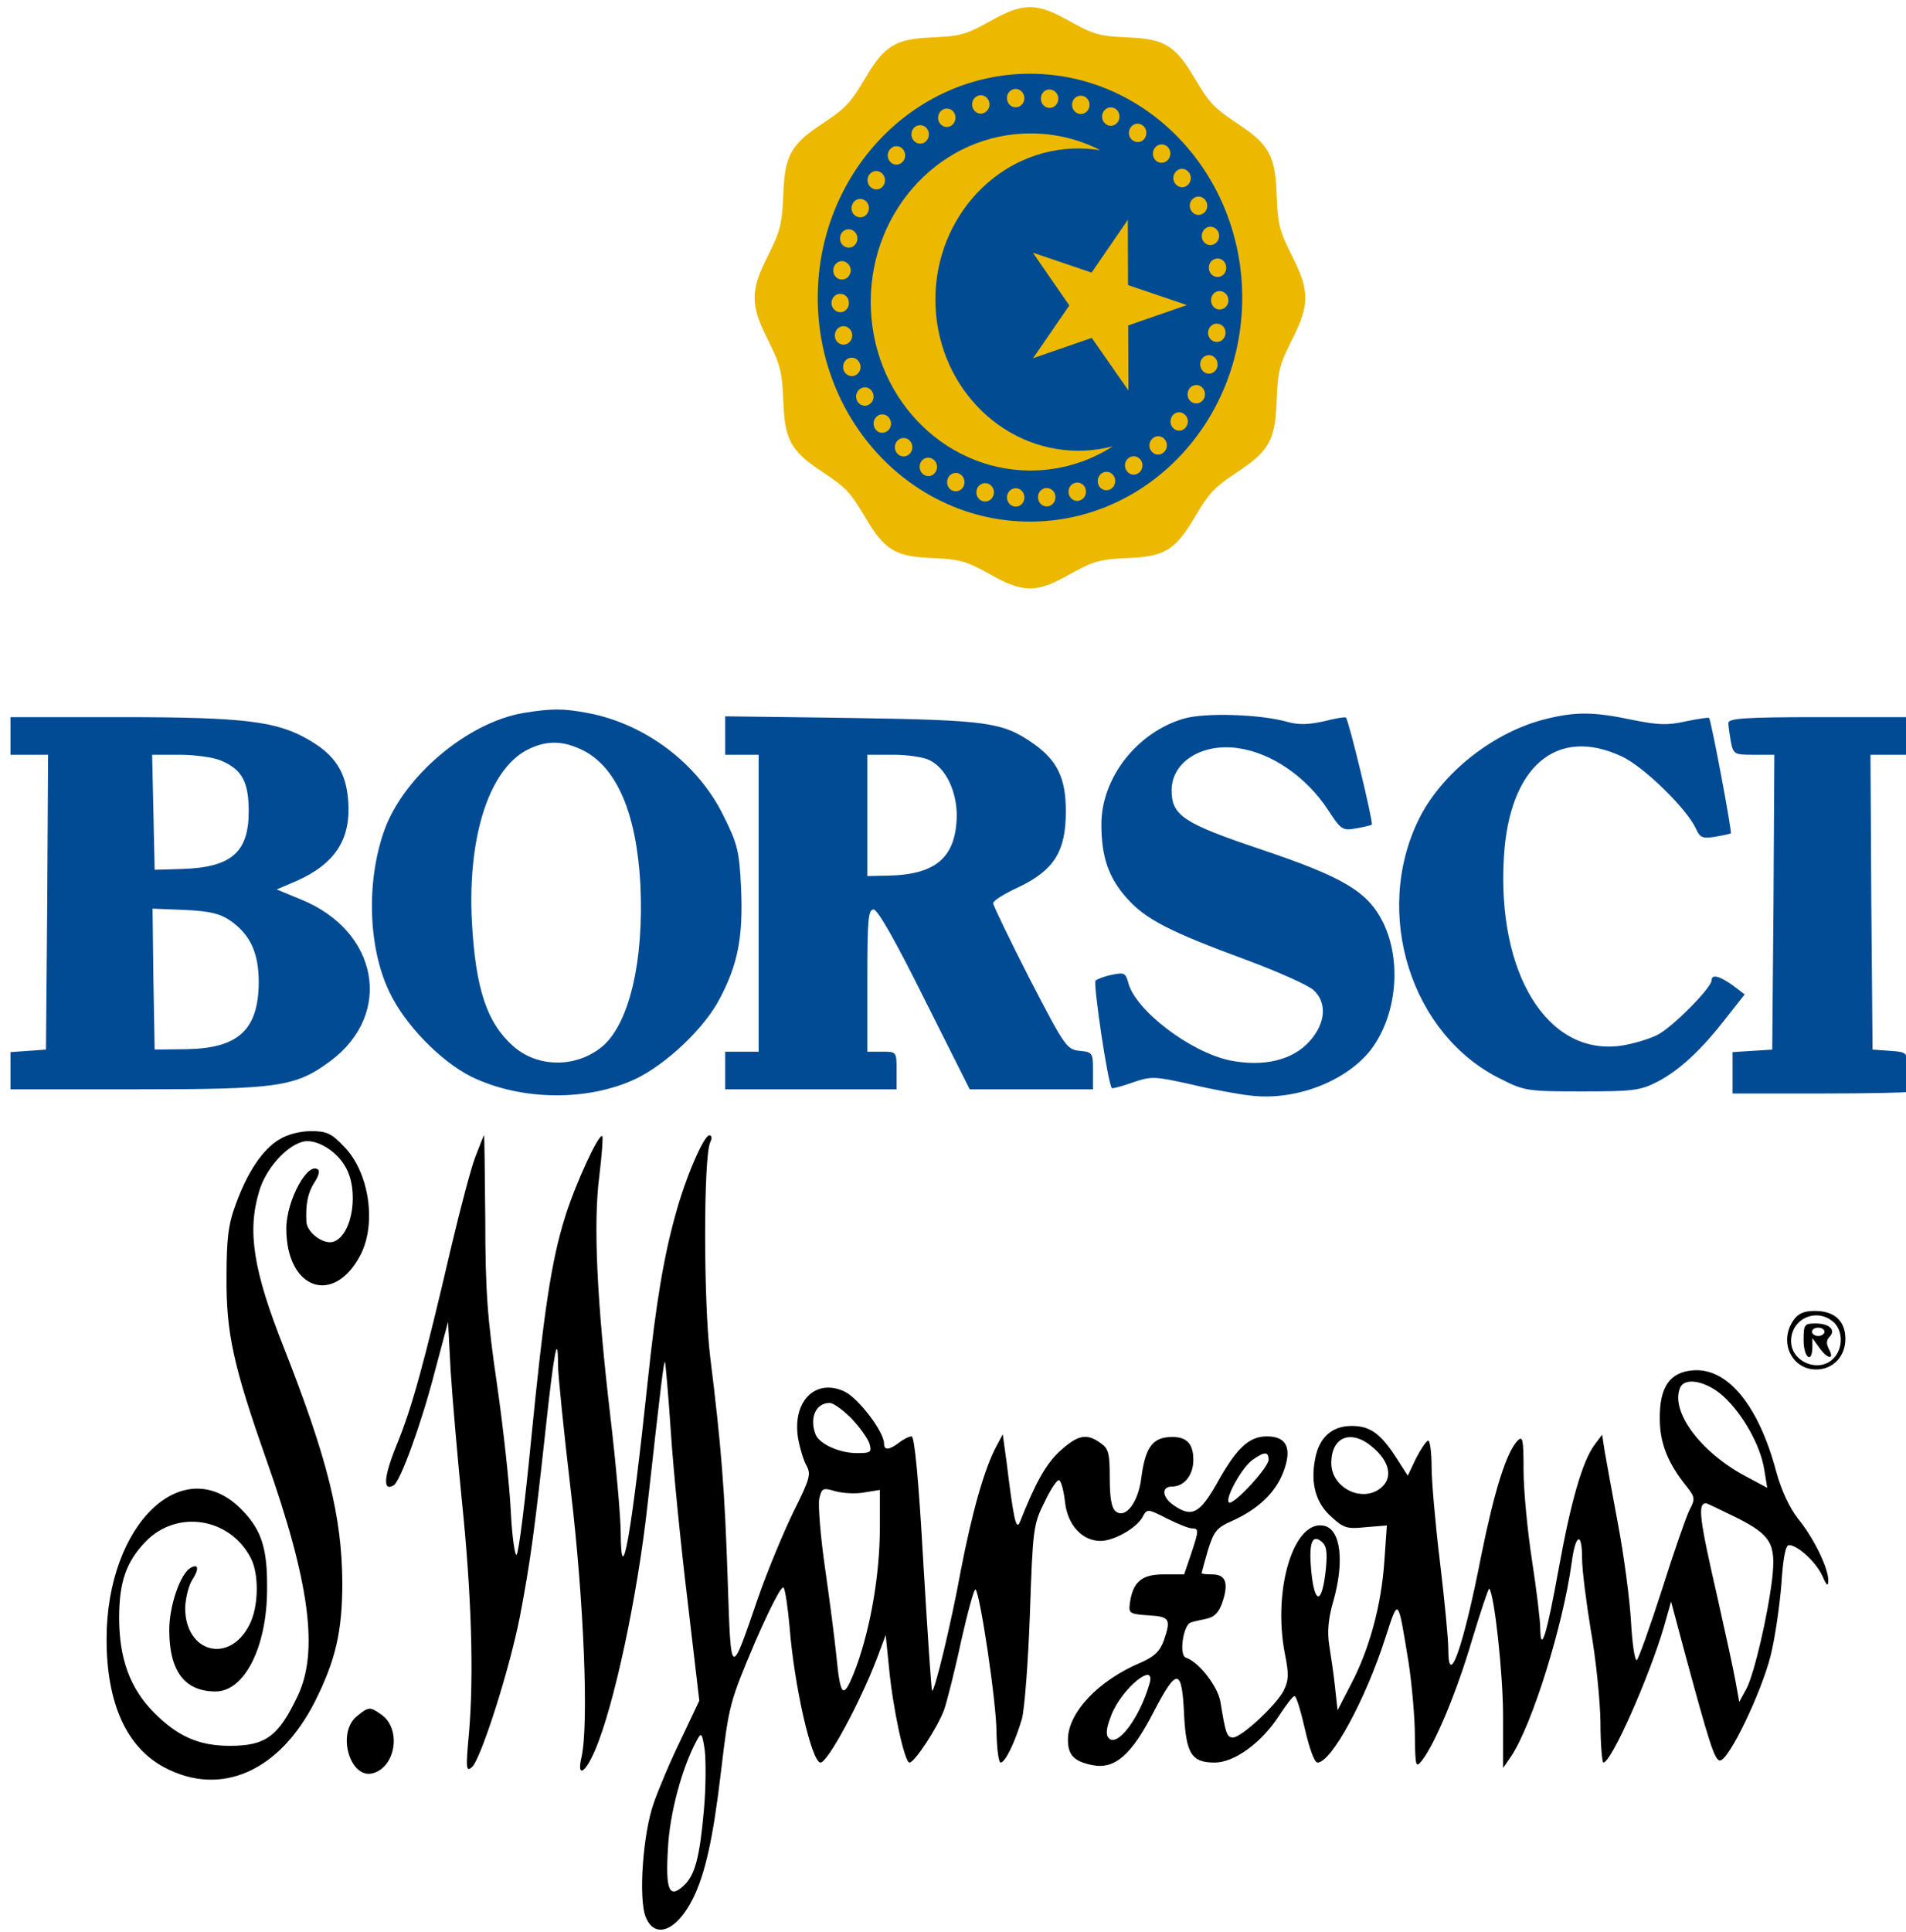 <?xml version="1.0" encoding="utf-8"?>
<!-- Generator: Adobe Illustrator 16.0.0, SVG Export Plug-In . SVG Version: 6.00 Build 0)  -->
<!DOCTYPE svg PUBLIC "-//W3C//DTD SVG 1.1//EN" "http://www.w3.org/Graphics/SVG/1.1/DTD/svg11.dtd">
<svg version="1.1" id="Livello_1" xmlns="http://www.w3.org/2000/svg" xmlns:xlink="http://www.w3.org/1999/xlink" x="0px" y="0px"
	 width="456px" height="462px" viewBox="26.5 15.5 456 462" enable-background="new 26.5 15.5 456 462" xml:space="preserve">
<g transform="translate(0,492) scale(0.1,-0.1)">
	<path fill="#014B94" d="M1517.004,3060c-134.004-22.998-287.002-152.002-333.008-282.002
		c-42.998-121.997-37.998-278.999,12.002-383.994C1233,2315,1318.996,2227.001,1393,2190c120-57.998,280-59.004,395-4.004
		c72.998,36.006,162.998,121.006,199.004,191.006C2030.998,2460,2043,2526,2038,2641c-4.004,88.999-9.004,106.997-42.002,172.998
		c-60.996,125-187.002,220-325,246.001C1610.998,3071,1585.998,3071,1517.004,3060z M1660.998,2970
		c80-41.001,127.002-151.001,136.006-320c8.994-183.999-27.002-337.002-94.004-390c-62.002-49.004-152.002-47.998-210,2.998
		c-62.998,56.006-90,136.006-99.004,297.002C1383,2770,1438,2933.999,1535.002,2976C1578,2995,1615.002,2992.998,1660.998,2970z"/>
	<path fill="#014B94" d="M3098.996,3047.001C2985.998,3015,2900.002,2905,2900.002,2793.999c0-77.998,17.002-127.998,60.996-176.997
		c44.004-50,102.002-80,287.002-148.003c75-28.003,147.002-59.995,160-71.997c32.002-30,28.994-77.998-9.004-121.006
		c-40-45.996-110-62.998-190.996-46.992c-96.006,20-227.998,120.996-244.004,186.992c-5.996,22.002-10,24.004-37.998,18.008
		c-17.002-3.008-35-10-40-14.004c-5.996-5.996,29.004-245,39.004-257.002c0.996-2.002,22.998,4.004,48.994,12.998
		c46.006,16.006,52.998,15,140-3.994c50-12.002,114.004-24.004,142.998-27.002c107.002-12.998,229.004,34.004,288.008,110
		c61.992,82.002,73.994,212.002,28.994,303.999c-37.002,73.999-93.994,108.003-292.998,175C3095.998,2796,3068,2815,3068,2875
		c0,67.002,70.996,112.998,157.998,101.001c80.996-11.001,165-68.999,217.002-148.999c30-46.001,33.994-49.004,65.996-43.003
		c17.998,3.003,35,7.002,37.998,8.999c4.004,5-55,249.004-61.992,256.001c-2.002,2.002-26.006-1.997-53.008-8.999
		c-36.992-7.998-60-8.999-87.998-1.001C3278.996,3057.001,3150.002,3061,3098.996,3047.001z"/>
	<path fill="#014B94" d="M3965.002,3046c-125-30-251.006-128.999-306.006-241.001c-110-225-17.998-515.996,197.998-620.996
		c55-28.008,65-29.004,193.008-29.004c121.992,0,138.994,2.002,180,22.998c53.994,27.998,105.996,77.002,165,152.998l43.994,56.006
		l-28.994,22.002c-31.006,21.992-50,26.992-50,11.992c0-17.998-94.004-112.998-130-130.996c-20-10-60-22.002-89.004-25.996
		c-174.004-23.008-295,172.998-277.998,451.997c12.998,216.001,125.996,312.998,282.002,240
		c50.996-23.003,156.992-126.001,177.998-173.999c8.994-20,15.996-23.003,45-18.003c18.994,3.003,35.996,7.002,37.998,8.003
		c2.998,3.999-47.002,270-52.002,275.996C4353,3050,4328,3046,4298,3040c-44.004-10-66.006-8.999-130,3.999
		C4078,3062.998,4033.996,3062.998,3965.002,3046z"/>
	<path fill="#014B94" d="M290.002,3005v-45h45h45L378,2607.998L375.002,2255L333,2252.001l-42.998-2.998v-45V2160h302.002
		c341.992,0,380,5.996,463.994,67.998c151.006,112.998,114.004,311.001-70.996,386.001l-57.998,23.999l48.994,21.001
		C1067.004,2700,1105.002,2757.998,1098,2850c-5,67.998-30.996,108.999-92.998,145c-76.006,45-154.004,55-447.002,55H290.002V3005z
		 M793.996,2946c50-21.001,66.006-51.001,66.006-121.001c0-97.998-41.006-133.999-157.998-137.998L635.002,2685l-2.998,137.998
		L628.996,2960h66.006C730.998,2960,775.998,2953.999,793.996,2946z M818,2562.001c47.002-34.004,65.996-77.002,65.996-147.002
		c-0.996-112.998-48.994-157.002-172.998-159.004L635.002,2255l-2.998,169.004l-2.002,167.998l77.002-3.003
		C768.996,2586,792.004,2580,818,2562.001z"/>
	<path fill="#014B94" d="M2000.002,3006V2960h40h40v-355v-355h-40h-40v-45v-45h205h205v45c0,45,0,45-35,45h-35v170
		c0,145,2.002,170,15,170c10,0,53.994-77.998,122.002-215l107.998-215h147.002h147.998v44.004c0,42.998-1.006,45-32.002,47.998
		s-35.996,10.996-120,172.998c-47.998,93.999-87.002,175-87.002,180c0,6.001,27.002,22.998,60,37.998
		c86.006,41.001,114.004,86.001,114.004,182.002c0,80-21.006,122.998-81.006,163.999c-70.996,48.999-108.994,53.999-430.996,58.999
		l-302.998,4.004V3006z M2488.996,2947.001c39.004-19.004,65-74.004,65-133.003c-1.992-100-50-141.001-165.996-142.998
		l-47.998-1.001v145v145H2403C2437.004,2960,2475.998,2953.999,2488.996,2947.001z"/>
	<path fill="#014B94" d="M4400.002,3036c0-7.002,2.998-28.003,5.996-45c5.996-30,9.004-31.001,55-31.001h49.004L4508,2607.998
		L4505.002,2255l-47.002-2.998l-47.998-2.998v-50V2150H4618c115,0,210.996,2.002,212.998,4.004c2.002,2.998,2.998,25,0.996,50
		c-3.994,45-3.994,45-45,47.998l-41.992,2.998l-3.008,352.998L4740.002,2960h46.992h48.008l-3.008,45l-3.994,45h-214.004
		C4438.996,3050,4400.002,3047.001,4400.002,3036z"/>
	<path d="M933,2040c-40-24.004-75.996-77.998-104.004-155c-17.998-47.998-21.992-82.998-21.992-175
		c-1.006-134.004,16.992-212.998,95-435c103.994-294.004,125.996-460,75-565.996C930.998,612.002,900.002,590,815.002,590
		c-75,0-126.006,22.998-182.998,80.996c-56.006,57.002-82.002,128.008-82.002,225c0,86.006,17.002,134.004,62.998,182.002
		c75,77.998,202.002,57.998,252.002-38.994c20-38.008,18.994-116.006-2.998-159.004c-48.008-95.996-155-67.002-154.004,40.996
		c0.996,22.002,7.998,52.002,17.002,66.006c17.002,25.996,15,40-5,27.998c-24.004-15-50-90-50-147.998
		c0-99.004,37.002-147.002,110.996-147.002c69.004,0,122.998,107.002,122.998,245c1.006,95.996-12.998,140.996-60,189.004
		C705.002,1297.002,520.002,1122.002,520.002,845c0-154.004,47.998-259.004,138.994-307.002c135-70.996,275-8.994,360,159.004
		c49.004,97.998,65,167.002,65,282.998c-0.996,157.998-35,295-138.994,560c-74.004,185.996-89.004,280-60,375.996
		c15,52.002,62.002,106.006,102.002,118.008c30,10,80-18.008,102.998-57.002c35-56.006,18.994-164.004-26.006-181.006
		c-22.998-8.994-63.994,20-65.996,47.002c-2.002,41.006,2.998,69.004,19.004,94.004c8.994,12.998,12.998,25.996,10,30
		c-24.004,23.994-77.002-72.002-77.002-140c0-146.006,113.994-186.006,177.998-62.002c37.998,75,20,195-37.998,255.996
		C1058,2055,1047.004,2060,1008.996,2060C983,2060,952.004,2052.002,933,2040z"/>
	<path d="M1402.004,1997.998c-11.006-28.994-36.006-125-57.002-212.998c-65-279.004-94.004-385-130-472.998
		c-32.002-77.998-35-115-7.998-99.004c15.996,10,65.996,147.002,97.998,271.006l32.002,120l5.996-115
		c4.004-63.008,15.996-203.008,27.002-313.008c22.998-223.994,28.994-415.996,17.002-555c-8.008-85.996-7.002-93.994,6.992-81.992
		c21.006,17.998,90,232.998,115,360.996c25,130.996,35,205.996,61.006,444.004c20,185.996,30,240,30,156.992
		c0-22.998,13.994-160,30.996-303.994c31.006-262.998,42.998-557.998,25-635c-10.996-47.998,7.998-39.004,32.002,15.996
		c45.996,106.006,102.002,370,125.996,587.002c33.008,295.996,39.004,345,42.002,342.998c1.006-2.002,7.998-77.002,14.004-167.998
		c5.996-90.996,23.994-272.002,40-402.998L1938,697.998L1893.996,605c-25-50.996-53.994-120-65-152.002
		C1803,380,1792.004,224.004,1810.002,180c22.002-52.998,73.994-32.998,112.998,45c29.004,59.004,47.998,142.002,67.002,304.004
		c18.994,160,20.996,165.996,80.996,307.998c37.998,87.002,65,138.994,69.004,130.996c3.994-7.002,10-48.994,13.994-92.998
		c11.006-142.002,53.008-325,74.004-325c17.002,0,94.004,142.002,135,249.004L2383.996,855l8.008-79.004
		C2400.998,680,2428.996,550,2440.998,550s67.998,85,82.998,127.002c7.002,20.996,26.006,95,41.006,165.996
		c15.996,70,30.996,125,33.994,121.006c11.006-11.006,50-271.006,50-341.006c1.006-40,5-72.998,10-72.998c11.006,0,35,50,51.006,105
		c5.996,22.002,15,135,18.994,250.996c7.002,203.008,8.008,213.008,35,267.002c15,32.002,31.006,55,35,52.002
		c5-2.002,11.006-25.996,14.004-52.002c5.996-55,40.996-92.998,85-92.998c32.002,0,87.002,30.996,100.996,57.998
		c10,19.004,12.002,19.004,57.002-3.994c25.996-13.008,52.998-24.004,60.996-24.004c17.002,0,16.006-5.996-2.998-62.998L3098,1000
		h-49.004c-52.998,0-73.994-17.998-80.996-70c-2.998-22.998,0-25,45-27.998c50.996-2.998,53.994-9.004,35.996-61.006
		c-8.994-25-22.998-37.998-55-51.992c-101.992-43.008-173.994-120-173.994-184.004c0-37.002,13.994-52.002,57.998-60.996
		c54.004-11.006,94.004,23.994,147.002,126.992c55.996,108.008,67.998,106.006,72.998-8.994c5-91.006,17.998-112.002,72.998-112.002
		C3218,550,3283,597.002,3325.002,662.002c16.992,25.996,32.998,47.002,36.992,47.002c4.004,0.996,15-35,25-79.004
		c11.006-47.998,23.008-80,30-80c33.008,0,115,150,163.008,300c30.996,95,28.994,97.998,55-60.996c7.998-53.008,15-132.002,15-175
		c0.996-74.004,1.992-78.008,16.992-59.004c31.006,39.004,84.004,165.996,120,289.004C3808,912.998,3825.998,967.002,3828,965.996
		c12.002-12.998,32.998-201.992,32.998-305V537.002l20,28.994c50,76.006,122.998,310,144.004,461.006c8.994,70,25,77.002,25,12.002
		c0-28.008,10-106.006,20.996-173.008c12.002-66.992,22.002-165,22.998-217.998c0-53.994,4.004-97.998,7.002-97.998
		c19.004,0,109.004,202.998,145,325L4263,935l27.998-105c62.998-232.998,75.996-275,89.004-275c20.996,0,97.998,160,120.996,250
		c10.996,44.004,22.002,122.002,25.996,172.998c4.004,62.002,10,92.002,18.008,92.002c20.996,0,65-40.996,80-74.004
		c10-22.998,13.994-25.996,13.994-10.996c1.006,29.004-35,102.998-72.998,149.004c-20,25.996-39.004,66.992-50.996,110
		c-42.002,158.994-116.006,250-199.004,243.994c-55.996-3.994-80.996-40-80-115.996c0-57.998,19.004-106.006,65-162.998
		c19.004-24.004,20-29.004,5.996-55c-7.998-16.006-37.998-102.002-65.996-191.006c-29.004-90-55.996-165-60-167.998
		c-5-2.002-10.996,39.004-14.004,92.998c-2.998,52.998-16.992,157.998-30.996,232.002s-27.998,152.998-32.002,175l-5.996,39.004
		L4080.002,1310c-29.004-39.004-57.002-135.996-86.006-297.002c-27.998-155-42.998-205-43.994-142.998c0,19.004-9.004,94.004-20,165
		c-11.006,72.002-20,167.998-20,215c0,72.998-2.002,82.002-14.004,70c-27.002-27.002-55.996-120.996-87.002-274.004
		c-42.998-220-78.994-321.992-78.994-225.996c0,25-9.004,119.004-20,210c-11.006,90.996-20,192.998-20,227.998
		c0,34.004-4.004,62.002-8.008,62.002c-3.994,0-16.992-19.004-28.994-42.002l-20-42.002L3608,1275
		c-39.004,60.996-64.004,80-109.004,80c-47.998,0-78.994-27.998-87.998-80.996c-10.996-58.008,2.998-105,40-137.002
		c27.998-26.006,37.002-29.004,82.002-24.004l50,4.004l-6.006-86.006c-6.992-103.994-35.996-210.996-80-293.994L3465.002,675
		l-6.006,55c-2.998,30-10,75.996-13.994,100.996c-5,32.002-2.002,63.008,8.994,102.002c27.998,96.006,19.004,172.998-20,182.998
		c-72.998,18.008-125-150.996-95-305.996c10-49.004,9.004-64.004-2.998-87.998C3318,687.002,3235.002,610,3215.002,610
		c-15,0-18.008,10-30,84.004c-6.006,37.998-52.002,96.992-83.008,106.992c-16.992,6.006-5.996,79.004,12.002,84.004
		c6.006,2.002,22.998,5.996,37.998,9.004c19.004,3.994,30,15.996,38.008,40.996c15,45,6.992,65-25,65c-14.004,0-25,0.996-25,2.998
		s6.992,27.002,15,55c13.994,45,20.996,54.004,57.998,70c62.002,27.998,102.998,67.002,122.002,116.006
		c21.992,56.992,8.994,85.996-39.004,85.996c-42.998,0-72.998-27.998-120-112.998c-40.996-72.002-60-82.002-104.004-51.006
		C3045.002,1185,3043,1210,3068.996,1210c29.004,0,51.006,27.002,51.006,64.004c0,41.992-19.004,57.998-62.002,53.994
		c-37.998-3.994-54.004-28.994-62.998-100.996c-8.008-57.002-37.998-95-61.006-76.006c-10,8.008-13.994,33.008-13.994,80
		c0,59.004-2.998,70-22.002,83.008c-32.998,23.994-54.004,20-97.002-19.004c-32.998-30-57.998-74.004-95.996-170
		c-9.004-20.996-15,5.996-32.002,145l-9.004,65L2648,1305c-27.998-52.998-57.002-155-84.004-294.004
		c-23.994-131.992-63.994-295-68.994-288.994c-2.002,2.002-11.006,138.994-21.006,305.996C2463,1225,2453,1330,2445.998,1330
		c-5.996,0-20-7.002-30-15c-23.994-17.998-35.996-19.004-35.996-2.002c0,27.998-61.006,107.998-94.004,124.004
		c-68.994,32.998-125-22.002-112.002-109.004c4.004-23.994,13.008-53.994,20-67.002c12.002-20.996,9.004-31.992-30-110
		c-22.998-46.992-61.992-140-85-205.996c-66.992-195-65-195.996-72.998,40.996c-7.002,214.004-15,317.002-42.002,535
		c-15.996,132.002-15.996,476.006,0,512.002c5,10,4.004,17.002-1.992,17.002c-13.008,0-57.002-100.996-81.006-190
		c-27.998-100-47.002-214.004-65.996-395c-39.004-367.998-64.004-512.002-65-365c0,35.996-11.006,162.002-25,280
		c-32.002,274.004-41.006,460-26.006,574.004c6.006,48.994,9.004,91.992,7.002,93.994C1698,2055.996,1642.004,1935,1617.004,1855
		c-33.008-105-51.006-225-82.002-540c-14.004-142.998-29.004-262.998-34.004-267.998c-3.994-4.004-10.996,42.998-13.994,105
		c-3.008,62.002-18.008,198.994-33.008,302.998c-22.998,155.996-27.998,225.996-27.998,392.998
		C1425.002,1959.004,1423.996,2050,1423,2050S1413,2025.996,1402.004,1997.998z M4388,1425.996
		c47.002-42.998,88.994-117.998,97.998-175.996l7.002-42.998l-54.004,28.994c-105.996,57.002-177.002,153.008-155,209.004
		C4293.996,1472.998,4346.994,1462.998,4388,1425.996z M2302.004,1372.998c20-20.996,38.994-47.998,42.998-60
		c5.996-20.996,2.998-22.998-30-22.998c-42.002,0-90,22.002-99.004,45c-15,40,1.006,75,34.004,75
		C2258.996,1410,2282.004,1392.998,2302.004,1372.998z M3548,1305c42.002-35,50-74.004,20.996-97.998
		c-45-37.002-118.994,0-118.994,58.994C3450.002,1329.004,3496.994,1347.998,3548,1305z M3300.002,1274.004
		c0-19.004-86.006-111.006-95-102.002c-10,10,31.992,85,56.992,102.002C3290.002,1294.004,3300.002,1294.004,3300.002,1274.004z
		 M2333,1195.996l37.002,6.006v-90c0-111.006-22.002-237.998-56.006-332.002c-30.996-82.002-37.998-77.998-47.998,25
		c-3.994,39.004-15.996,132.998-27.002,209.004C2228,1090,2222.004,1165,2225.002,1180.996c5.996,25,7.998,27.002,37.998,18.008
		C2280.998,1194.004,2312.004,1192.002,2333,1195.996z M4420.998,1135c80.996-40.996,92.998-62.002,84.004-144.004
		c-11.006-91.992-43.008-226.992-61.006-262.998L4425.998,695l-9.004,50c-5,27.998-23.994,115-41.992,195
		c-45,195.996-49.004,230-28.008,230C4348.996,1170,4381.994,1154.004,4420.998,1135z M3436.994,1012.002
		c-8.994-85-26.992-86.006-35-2.998c-5.996,65,2.002,87.998,24.004,70C3438.996,1069.004,3440.998,1054.004,3436.994,1012.002z
		 M3015.002,737.998c-24.004-82.002-76.006-150.996-97.002-130c-7.998,7.998-7.002,22.998,5.996,56.006
		C2948.996,727.998,3031.994,795,3015.002,737.998z M1948.996,435.996C1938.996,324.004,1928,280,1900.002,255
		c-34.004-30.996-42.998-10-37.002,89.004c4.004,85,34.004,195,70,260.996c10,17.998,12.002,15,17.998-25
		C1953.996,555,1953.996,490,1948.996,435.996z"/>
	<path d="M4555.998,1607.998c-35.996-50.996-5-117.998,54.004-117.998c40,0,70,30.996,70,72.998
		c0,42.998-26.006,67.002-73.008,67.002C4580.998,1630,4566.994,1624.004,4555.998,1607.998z M4651.994,1602.998
		c22.002-20,23.008-60.996,1.006-85c-34.004-37.998-102.998-10.996-102.998,40
		C4550.002,1612.002,4611.994,1639.004,4651.994,1602.998z"/>
	<path d="M4580.002,1560c0-40.996,20-57.998,20.996-17.002V1565l15.996-22.002c19.004-27.998,38.008-30.996,24.004-5
		c-7.002,12.998-7.002,22.002,0.996,30c16.006,16.006,0,32.002-32.998,32.002C4581.994,1600,4580.002,1597.998,4580.002,1560z
		 M4630.002,1580c0-5-7.002-10-15-10c-8.008,0-15,5-15,10c0,5.996,6.992,10,15,10C4623,1590,4630.002,1585.996,4630.002,1580z"/>
	<path d="M1118.996,660.996c-50-40-15.996-153.994,40-135.996c54.004,17.002,66.006,107.002,18.008,140
		C1150.002,684.004,1147.004,684.004,1118.996,660.996z"/>
</g>
<g>
	<path fill="#ECB900" d="M338.792,86.709c0,6.062-4.636,11.338-6.057,16.897c-1.422,5.785,0,12.805-2.758,17.858
		c-2.798,5.098-9.316,7.3-13.267,11.428c-3.949,4.179-6.012,11.065-10.836,14.006c-4.814,2.937-11.477,1.376-16.939,2.937
		c-5.28,1.466-10.328,6.379-16.022,6.379c-5.739,0-10.787-4.913-16.069-6.379c-5.415-1.561-12.118,0-16.893-2.937
		c-4.866-2.941-6.887-9.828-10.834-14.006c-3.95-4.128-10.469-6.33-13.269-11.428c-2.754-5.053-1.331-12.073-2.799-17.813
		c-1.379-5.604-6.015-10.881-6.015-16.942c0-6.015,4.636-11.339,6.015-16.896c1.468-5.783,0.045-12.806,2.799-17.857
		c2.8-5.097,9.319-7.301,13.269-11.432c3.947-4.177,5.968-11.063,10.834-14.002c4.774-2.939,11.478-1.423,16.893-2.939
		c5.282-1.468,10.33-6.382,16.069-6.382c5.694,0,10.742,4.914,16.022,6.382c5.463,1.516,12.125,0,16.939,2.939
		c4.824,2.939,6.887,9.825,10.836,14.002c3.95,4.131,10.469,6.335,13.267,11.432c2.758,5.051,1.336,12.074,2.758,17.857
		C334.156,75.37,338.792,80.694,338.792,86.709z"/>
	<path fill="#004B92" d="M323.693,86.709c0,29.568-22.728,53.531-50.779,53.531c-28.051,0-50.775-23.963-50.775-53.531
		c0-29.566,22.724-53.577,50.775-53.577C300.965,33.132,323.693,57.143,323.693,86.709z"/>
	<path fill="#ECB900" d="M250.325,88.82c-0.872-19.924,13.728-36.865,32.645-37.783c2.295-0.092,4.541,0.046,6.747,0.367
		c-5.555-2.846-11.846-4.271-18.456-3.948c-21.072,1.009-37.371,19.879-36.405,42.099c0.964,22.264,18.868,39.436,39.94,38.427
		c6.609-0.322,12.715-2.389,17.996-5.787c-2.111,0.6-4.357,0.923-6.653,1.058C267.221,124.172,251.197,108.744,250.325,88.82z"/>
	<path fill="#ECB900" d="M294.218,44.105c-0.367,1.148-1.561,1.744-2.618,1.376c-1.103-0.413-1.699-1.653-1.333-2.8
		c0.37-1.147,1.563-1.79,2.664-1.379C294.03,41.671,294.585,42.911,294.218,44.105z"/>
	<path fill="#ECB900" d="M300.503,48.328c-0.501,1.056-1.788,1.468-2.797,0.873c-1.059-0.551-1.426-1.883-0.874-2.938
		c0.551-1.102,1.789-1.516,2.802-0.917C300.694,45.895,301.061,47.226,300.503,48.328z"/>
	<path fill="#ECB900" d="M306.064,53.563c-0.69,0.963-2.022,1.148-2.94,0.412c-0.915-0.734-1.059-2.111-0.369-3.075
		c0.69-0.964,2.021-1.147,2.941-0.414C306.612,51.221,306.749,52.6,306.064,53.563z"/>
	<path fill="#ECB900" d="M310.743,59.668c-0.824,0.826-2.16,0.826-2.94-0.092c-0.824-0.873-0.781-2.249,0.094-3.121
		c0.83-0.828,2.111-0.781,2.938,0.137C311.614,57.464,311.569,58.842,310.743,59.668z"/>
	<path fill="#ECB900" d="M314.415,66.509c-0.963,0.688-2.247,0.46-2.891-0.596c-0.69-1.011-0.414-2.342,0.551-3.031
		c0.964-0.688,2.246-0.412,2.892,0.596C315.614,64.489,315.38,65.865,314.415,66.509z"/>
	<path fill="#ECB900" d="M316.941,73.899c-1.01,0.507-2.251,0.048-2.753-1.056c-0.457-1.101,0-2.432,1.058-2.938
		c1.009-0.505,2.25,0,2.753,1.103C318.455,72.111,317.998,73.396,316.941,73.899z"/>
	<path fill="#ECB900" d="M318.365,81.658c-1.146,0.323-2.296-0.365-2.572-1.56c-0.324-1.195,0.321-2.388,1.469-2.708
		c1.104-0.324,2.252,0.365,2.529,1.56C320.11,80.099,319.468,81.338,318.365,81.658z"/>
	<path fill="#ECB900" d="M318.5,89.508c-1.147,0.139-2.152-0.78-2.246-1.973c-0.14-1.239,0.687-2.295,1.835-2.434
		c1.146-0.092,2.16,0.782,2.293,1.975C320.523,88.316,319.649,89.372,318.5,89.508z"/>
	<path fill="#ECB900" d="M317.495,97.268c-1.147-0.045-2.026-1.103-1.977-2.296c0.095-1.237,1.053-2.157,2.201-2.063
		c1.193,0.045,2.071,1.099,1.979,2.296C319.604,96.442,318.644,97.361,317.495,97.268z"/>
	<path fill="#ECB900" d="M315.245,104.799c-1.104-0.279-1.793-1.471-1.561-2.663c0.273-1.192,1.372-1.928,2.52-1.655
		c1.104,0.274,1.794,1.471,1.561,2.664C317.495,104.337,316.393,105.073,315.245,104.799z"/>
	<path fill="#ECB900" d="M311.892,111.82c-1.058-0.457-1.56-1.744-1.103-2.891c0.412-1.099,1.654-1.655,2.708-1.193
		c1.058,0.462,1.56,1.744,1.147,2.847C314.188,111.73,312.995,112.282,311.892,111.82z"/>
	<path fill="#ECB900" d="M307.529,118.16c-1.008-0.646-1.285-1.977-0.685-3.031c0.592-1.013,1.883-1.381,2.842-0.69
		c1.014,0.596,1.287,1.972,0.69,2.985C309.78,118.478,308.493,118.801,307.529,118.16z"/>
	<path fill="#ECB900" d="M302.208,123.665c-0.874-0.78-0.97-2.156-0.188-3.075c0.734-0.915,2.065-1.058,2.939-0.229
		c0.871,0.78,0.965,2.201,0.181,3.075C304.408,124.355,303.077,124.49,302.208,123.665z"/>
	<path fill="#ECB900" d="M296.145,128.211c-0.778-0.918-0.644-2.295,0.23-3.076c0.918-0.78,2.201-0.69,2.98,0.278
		c0.736,0.915,0.602,2.296-0.274,3.076C298.164,129.27,296.881,129.176,296.145,128.211z"/>
	<path fill="#ECB900" d="M289.395,131.655c-0.547-1.059-0.229-2.386,0.779-3.031c0.969-0.597,2.251-0.274,2.852,0.78
		c0.592,1.058,0.224,2.435-0.736,3.031C291.278,133.031,289.995,132.713,289.395,131.655z"/>
	<path fill="#ECB900" d="M282.28,133.905c-0.413-1.148,0.093-2.434,1.195-2.847c1.055-0.461,2.296,0.095,2.71,1.242
		c0.411,1.148-0.14,2.429-1.242,2.843C283.889,135.6,282.697,135.008,282.28,133.905z"/>
	<path fill="#ECB900" d="M274.888,134.869c-0.275-1.197,0.46-2.39,1.608-2.618c1.146-0.229,2.246,0.506,2.479,1.698
		c0.227,1.193-0.503,2.385-1.651,2.619C276.222,136.797,275.116,136.062,274.888,134.869z"/>
	<path fill="#ECB900" d="M267.405,134.546c-0.047-1.192,0.873-2.246,2.021-2.295c1.147-0.045,2.111,0.918,2.159,2.111
		c0.044,1.237-0.827,2.25-1.975,2.296C268.461,136.703,267.497,135.789,267.405,134.546z"/>
	<path fill="#ECB900" d="M260.108,132.986c0.136-1.242,1.191-2.067,2.339-1.928c1.148,0.14,1.975,1.242,1.837,2.479
		c-0.185,1.192-1.193,2.018-2.341,1.883C260.795,135.281,259.967,134.179,260.108,132.986z"/>
	<path fill="#ECB900" d="M253.172,130.184c0.32-1.192,1.47-1.833,2.57-1.516c1.102,0.368,1.745,1.56,1.425,2.757
		c-0.323,1.147-1.471,1.834-2.617,1.466C253.449,132.573,252.852,131.332,253.172,130.184z"/>
	<path fill="#ECB900" d="M246.698,126.194c0.507-1.104,1.748-1.565,2.803-1.014c1.055,0.552,1.467,1.838,0.964,2.941
		c-0.507,1.099-1.746,1.561-2.756,1.009C246.654,128.625,246.241,127.293,246.698,126.194z"/>
	<path fill="#ECB900" d="M240.96,121.186c0.69-1.008,1.975-1.237,2.939-0.551c0.919,0.736,1.147,2.067,0.505,3.076
		c-0.69,1.013-1.973,1.242-2.893,0.556C240.547,123.575,240.319,122.195,240.96,121.186z"/>
	<path fill="#ECB900" d="M236.094,115.264c0.828-0.87,2.113-0.915,2.938-0.045c0.828,0.87,0.874,2.25,0.048,3.12
		c-0.827,0.875-2.159,0.875-2.939,0.046C235.313,117.514,235.269,116.138,236.094,115.264z"/>
	<path fill="#ECB900" d="M232.192,108.561c0.918-0.731,2.25-0.506,2.893,0.462c0.688,1.008,0.504,2.385-0.46,3.076
		c-0.917,0.735-2.203,0.502-2.891-0.458C231.044,110.672,231.228,109.296,232.192,108.561z"/>
	<path fill="#ECB900" d="M229.345,101.262c1.057-0.551,2.295-0.094,2.8,1.009c0.551,1.058,0.139,2.389-0.917,2.941
		c-1.01,0.547-2.294,0.089-2.801-0.964C227.923,103.145,228.335,101.813,229.345,101.262z"/>
	<path fill="#ECB900" d="M227.693,93.595c1.102-0.367,2.25,0.323,2.617,1.471c0.32,1.148-0.276,2.386-1.376,2.753
		c-1.104,0.367-2.251-0.274-2.619-1.422C225.994,95.205,226.591,93.963,227.693,93.595z"/>
	<path fill="#ECB900" d="M227.235,85.79c1.146-0.184,2.203,0.644,2.34,1.839c0.184,1.239-0.597,2.34-1.745,2.524
		c-1.148,0.138-2.203-0.688-2.387-1.883C225.306,87.076,226.087,85.929,227.235,85.79z"/>
	<path fill="#ECB900" d="M227.969,77.939c1.148,0.047,2.064,1.058,2.064,2.25c-0.045,1.24-1.009,2.204-2.157,2.157
		c-1.148,0-2.066-1.009-2.022-2.248C225.855,78.903,226.822,77.939,227.969,77.939z"/>
	<path fill="#ECB900" d="M229.943,70.365c1.102,0.231,1.882,1.378,1.652,2.571c-0.229,1.192-1.285,1.975-2.432,1.744
		c-1.148-0.229-1.883-1.376-1.653-2.569C227.693,70.916,228.795,70.136,229.943,70.365z"/>
	<path fill="#ECB900" d="M233.017,63.202c1.104,0.415,1.655,1.699,1.241,2.802c-0.368,1.193-1.562,1.744-2.664,1.332
		c-1.101-0.415-1.652-1.654-1.24-2.802C230.723,63.386,231.918,62.79,233.017,63.202z"/>
	<path fill="#ECB900" d="M237.152,56.684c1.008,0.596,1.375,1.927,0.824,2.984c-0.55,1.055-1.835,1.47-2.846,0.826
		c-1.009-0.551-1.376-1.928-0.825-2.984C234.902,56.455,236.185,56.087,237.152,56.684z"/>
	<path fill="#ECB900" d="M242.292,50.945c0.872,0.78,1.01,2.158,0.323,3.075c-0.736,0.964-2.068,1.148-2.94,0.368
		c-0.918-0.78-1.055-2.157-0.32-3.076C240.043,50.349,241.374,50.164,242.292,50.945z"/>
	<path fill="#ECB900" d="M248.214,46.17c0.736,0.919,0.689,2.295-0.184,3.122c-0.824,0.828-2.156,0.733-2.937-0.184
		c-0.782-0.918-0.689-2.295,0.137-3.122C246.103,45.206,247.434,45.253,248.214,46.17z"/>
	<path fill="#ECB900" d="M254.781,42.451c0.595,1.056,0.32,2.388-0.644,3.078c-0.965,0.642-2.25,0.366-2.892-0.69
		c-0.596-1.009-0.321-2.388,0.642-3.029C252.852,41.167,254.137,41.442,254.781,42.451z"/>
	<path fill="#ECB900" d="M262.584,38.871c0.827,0.825,0.874,2.25,0.091,3.076c-0.778,0.919-2.112,0.964-2.937,0.139
		c-0.872-0.874-0.872-2.25-0.092-3.123C260.428,38.091,261.759,38.044,262.584,38.871z"/>
	<path fill="#ECB900" d="M271.536,38.548c0.229,1.195-0.504,2.343-1.652,2.573c-1.147,0.229-2.25-0.552-2.434-1.746
		c-0.229-1.192,0.507-2.34,1.655-2.572C270.204,36.576,271.308,37.355,271.536,38.548z"/>
	<path fill="#ECB900" d="M279.71,39.055c0,1.24-0.919,2.248-2.067,2.248c-1.196,0-2.111-0.963-2.111-2.203
		c-0.044-1.192,0.87-2.203,2.019-2.203C278.697,36.896,279.666,37.86,279.71,39.055z"/>
	<path fill="#ECB900" d="M287.143,40.892c-0.18,1.239-1.237,2.02-2.384,1.835c-1.148-0.184-1.928-1.285-1.744-2.524
		c0.184-1.195,1.241-1.975,2.389-1.791C286.506,38.596,287.332,39.696,287.143,40.892z"/>
	<polygon fill="#ECB900" points="296.325,68.069 296.375,83.678 310.466,88.453 296.419,93.322 296.469,108.883 287.699,96.303 
		273.649,101.167 282.328,88.545 273.603,75.92 287.655,80.694 	"/>
</g>
</svg>
